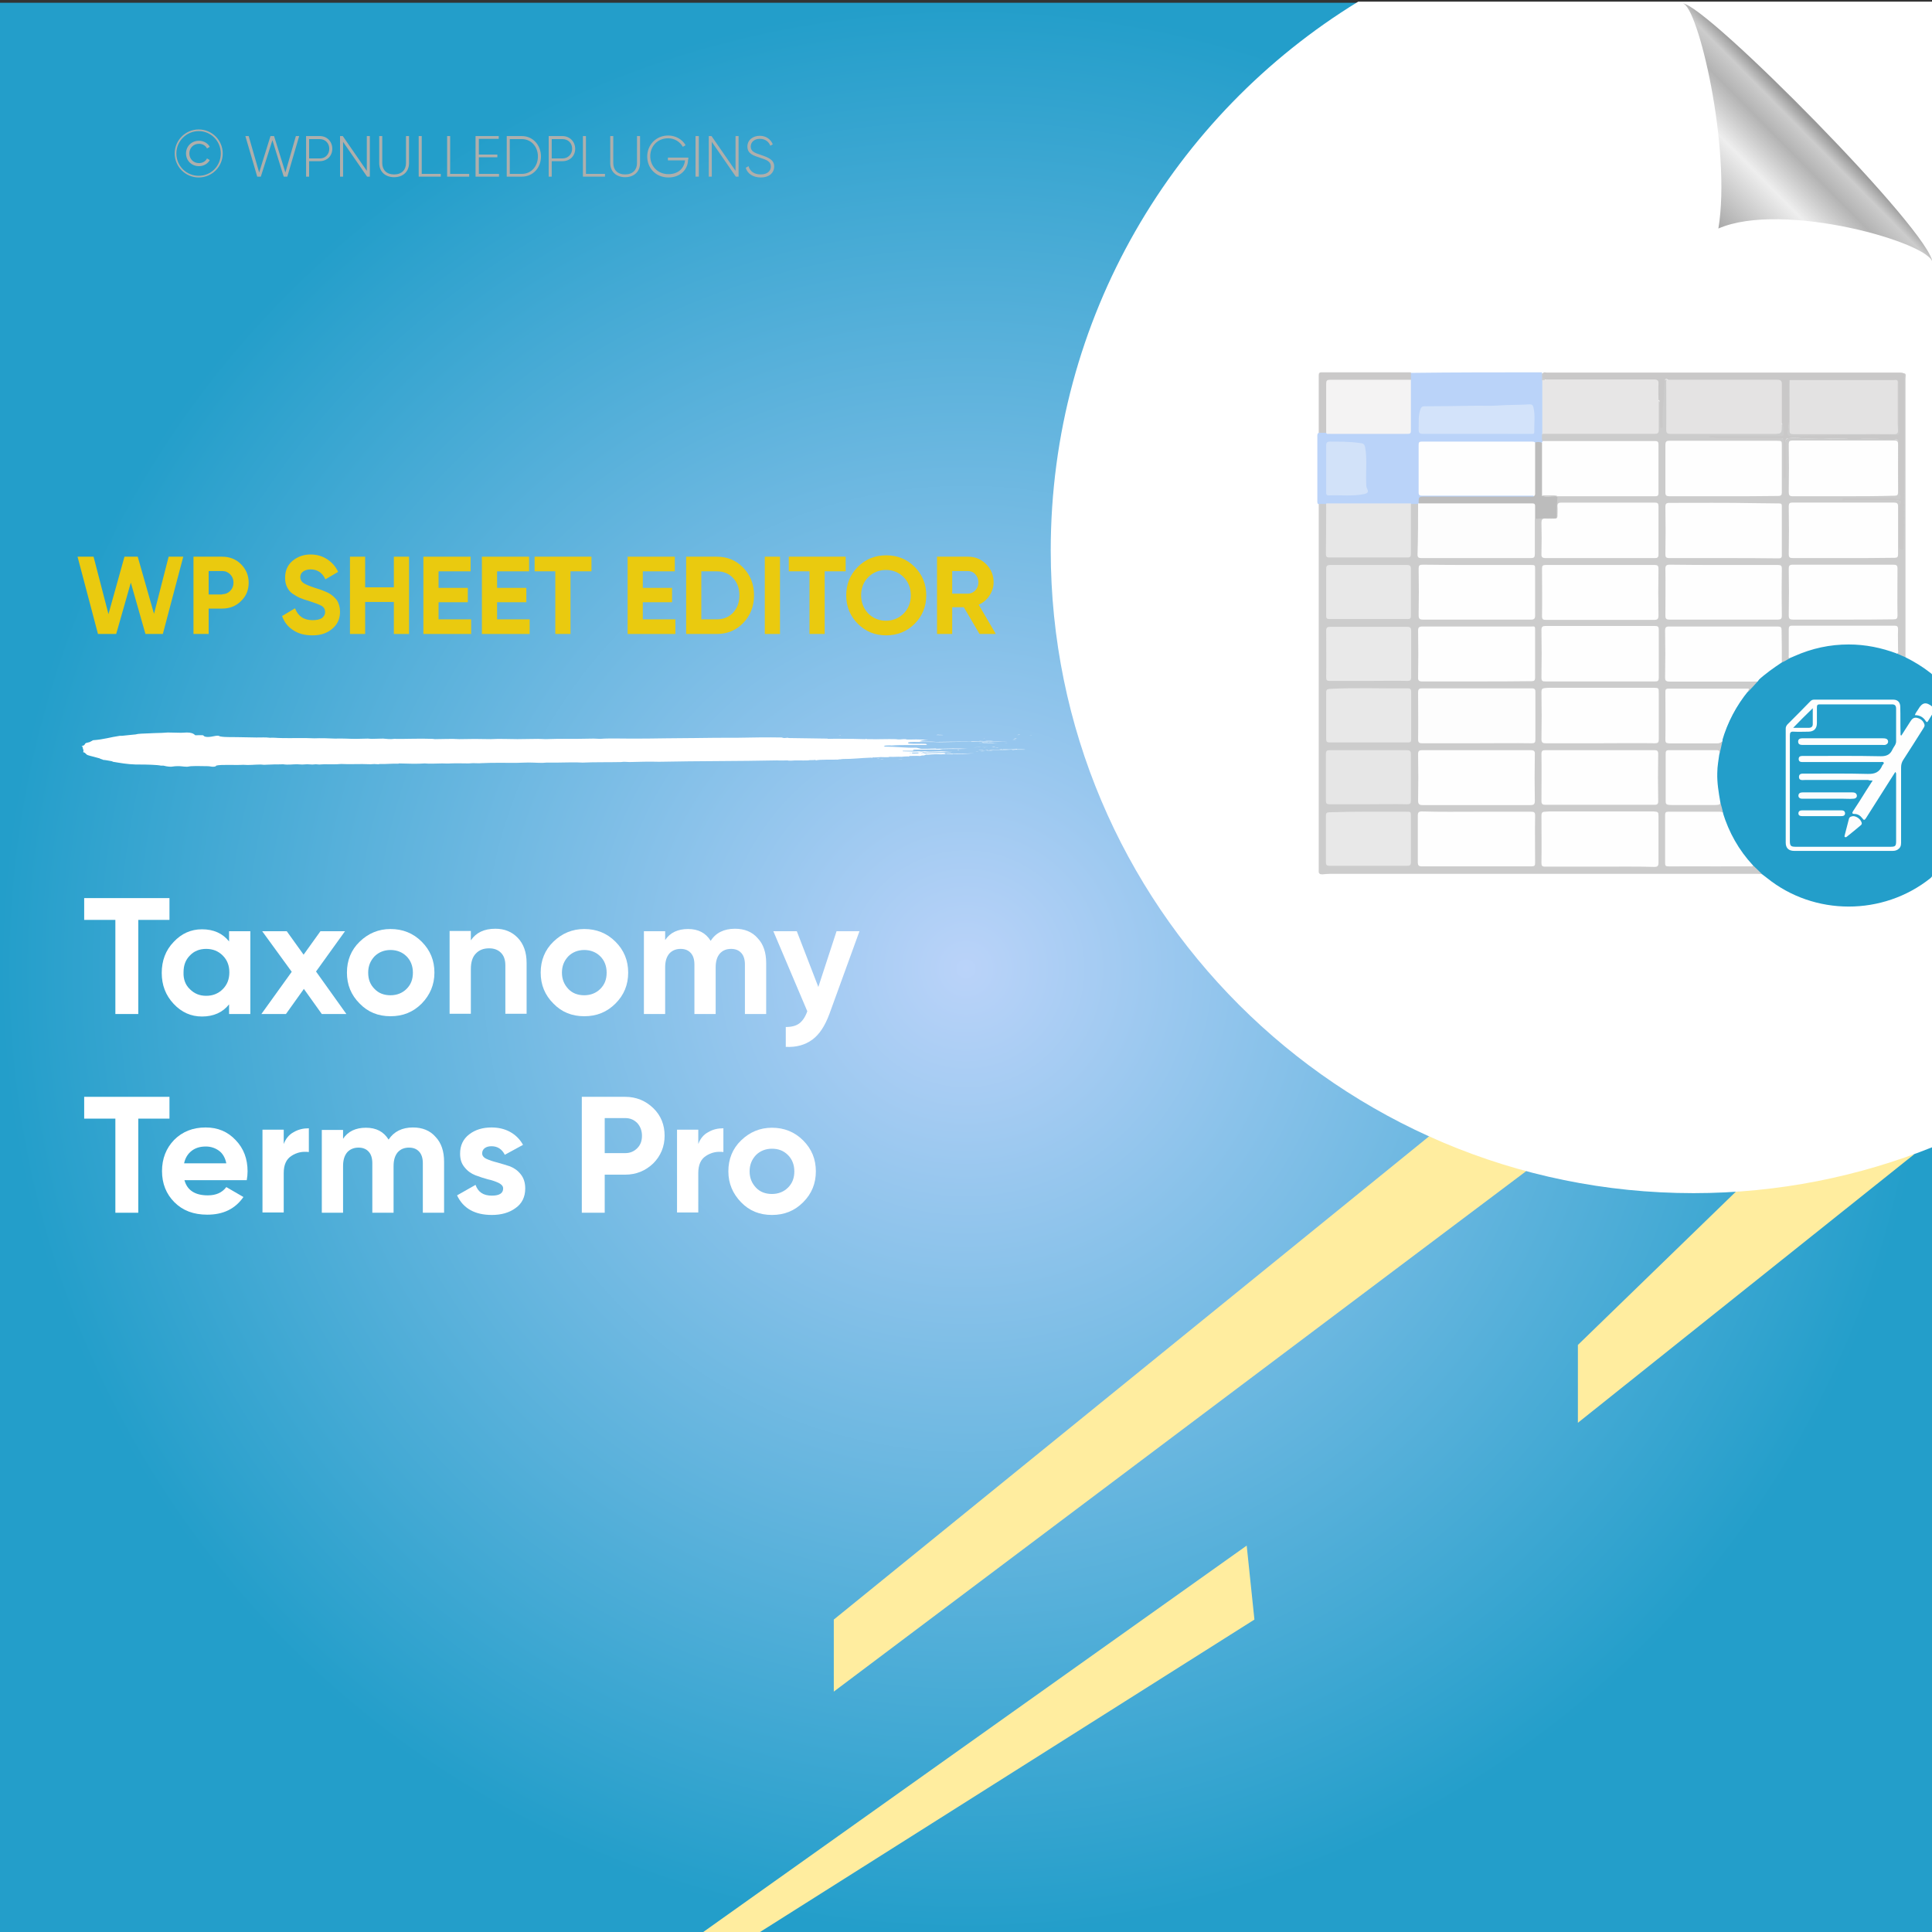<?xml version="1.0" encoding="UTF-8"?>
<!-- Generator: Adobe Illustrator 26.0.1, SVG Export Plug-In . SVG Version: 6.00 Build 0)  -->
<svg xmlns="http://www.w3.org/2000/svg" xmlns:xlink="http://www.w3.org/1999/xlink" version="1.1" id="Layer_1" x="0px" y="0px" viewBox="0 0 700 700" style="enable-background:new 0 0 700 700;" xml:space="preserve">
<rect x="0" y="0" width="700" height="700" fill="#333333" stroke="none"/>
<style type="text/css">
	.st0{fill:url(#SVGID_1_);}
	.st1{fill:#FFED9F;}
	.st2{fill:#FFFFFF;}
	.st3{fill:none;}
	.st4{fill:#EACA0F;}
	.st5{fill:#AEAFAC;}
	.st6{fill-rule:evenodd;clip-rule:evenodd;fill:#FFFFFF;}
	.st7{fill:url(#path4572_00000175300715510547546640000005348520224083575424_);}
	.st8{fill:#CCCCCC;}
	.st9{fill:#239ECA;}
	.st10{fill:#BAD3F9;}
	.st11{fill:#CAC9C9;}
	.st12{fill:#FEFEFE;}
	.st13{fill:#FDFDFD;}
	.st14{fill:#E7E6E6;}
	.st15{fill:#E4E3E3;}
	.st16{fill:#C9C8C8;}
	.st17{fill:#E7E7E7;}
	.st18{fill:#E9E9E9;}
	.st19{fill:#E8E8E8;}
	.st20{fill:#E6E6E6;}
	.st21{fill:#BCBCBC;}
	.st22{fill:#F4F3F3;}
	.st23{fill:#D3E3FA;}
	.st24{fill:#D2E2F9;}
	.st25{fill:#E3E2E2;}
	.st26{fill:#269FCA;}
	.st27{fill:#FCFDFD;}
	.st28{fill:#FAFCFC;}
</style>
<radialGradient id="SVGID_1_" cx="350" cy="349" r="350" gradientTransform="matrix(1 0 0 -1 0 700)" gradientUnits="userSpaceOnUse">
	<stop offset="0" style="stop-color:#BAD3F9"></stop>
	<stop offset="1" style="stop-color:#239ECA"></stop>
</radialGradient>
<rect y="1" class="st0" width="700" height="700"></rect>
<g>
	<polygon class="st1" points="628.9,431.8 571.7,487.3 571.7,515.5 693.7,418.1  "></polygon>
	<polygon class="st1" points="517.8,411.7 302.1,586.8 302.1,612.9 553,424.3  "></polygon>
	<polygon class="st1" points="451.7,560 253.4,701 273.8,701 454.5,586.8  "></polygon>
</g>
<path class="st2" d="M700.5,0.6H492.1c-66.8,40.9-111.4,114.6-111.4,198.8c0,128.6,104.3,232.9,232.9,232.9c30.7,0,60-6,86.9-16.8  V0.6z"></path>
<g>
	<rect x="27.5" y="201.7" class="st3" width="334.6" height="69.9"></rect>
	<path class="st4" d="M35.5,229.7l-7.4-28h5.8l5.4,20.8l5.8-20.8h4.8l5.9,20.7l5.3-20.7h5.3l-7.4,28h-6.3l-5.3-18.6l-5.3,18.6H35.5z   "></path>
	<path class="st4" d="M80.5,201.7c2.7,0,5,0.9,6.8,2.7c1.8,1.8,2.8,4,2.8,6.7s-0.9,4.9-2.8,6.7c-1.8,1.8-4.1,2.7-6.8,2.7h-4.9v9.2   h-5.5v-28H80.5z M80.5,215.3c1.2,0,2.1-0.4,2.9-1.2c0.8-0.8,1.2-1.8,1.2-3c0-1.2-0.4-2.2-1.2-3c-0.8-0.8-1.7-1.2-2.9-1.2h-4.9v8.5   H80.5z"></path>
	<path class="st4" d="M113.2,230.2c-2.8,0-5.1-0.6-7-1.9c-1.9-1.2-3.2-2.9-4-5.1l4.7-2.8c1.1,2.9,3.2,4.3,6.4,4.3   c1.5,0,2.7-0.3,3.4-0.8c0.7-0.6,1.1-1.3,1.1-2.1c0-1-0.4-1.8-1.3-2.3c-0.9-0.5-2.5-1.1-4.7-1.8c-1.3-0.4-2.3-0.7-3.2-1.1   c-0.9-0.4-1.7-0.9-2.6-1.5c-0.9-0.6-1.5-1.4-2-2.4c-0.5-1-0.7-2.1-0.7-3.4c0-2.5,0.9-4.6,2.7-6.1c1.8-1.5,4-2.3,6.5-2.3   c2.3,0,4.3,0.6,6,1.7c1.7,1.1,3.1,2.6,4,4.6l-4.6,2.7c-1.1-2.4-2.9-3.6-5.4-3.6c-1.1,0-2,0.3-2.7,0.8c-0.7,0.5-1,1.2-1,2   c0,0.9,0.4,1.6,1.1,2.1c0.7,0.5,2.1,1.1,4.2,1.8c0.9,0.3,1.5,0.5,1.9,0.6c0.4,0.1,1,0.4,1.8,0.7c0.8,0.3,1.3,0.6,1.8,0.9   c0.4,0.3,0.9,0.6,1.4,1.1c0.5,0.5,0.9,0.9,1.2,1.4c0.3,0.5,0.5,1.1,0.7,1.7c0.2,0.7,0.3,1.4,0.3,2.2c0,2.6-0.9,4.6-2.8,6.2   S116.3,230.2,113.2,230.2z"></path>
	<path class="st4" d="M142.7,201.7h5.5v28h-5.5v-11.6h-10.4v11.6h-5.5v-28h5.5v11.1h10.4V201.7z"></path>
	<path class="st4" d="M158.9,224.4h11.8v5.3h-17.3v-28h17.1v5.3h-11.6v6h10.6v5.2h-10.6V224.4z"></path>
	<path class="st4" d="M180.1,224.4h11.8v5.3h-17.3v-28h17.1v5.3h-11.6v6h10.6v5.2h-10.6V224.4z"></path>
	<path class="st4" d="M214.3,201.7v5.3h-7.6v22.7h-5.5V207h-7.5v-5.3H214.3z"></path>
	<path class="st4" d="M232.9,224.4h11.8v5.3h-17.3v-28h17.1v5.3h-11.6v6h10.6v5.2h-10.6V224.4z"></path>
	<path class="st4" d="M259.7,201.7c3.8,0,7,1.3,9.6,4c2.6,2.7,3.9,6,3.9,10c0,3.9-1.3,7.3-3.9,10c-2.6,2.7-5.8,4-9.6,4h-11.1v-28   H259.7z M259.7,224.4c2.4,0,4.4-0.8,5.9-2.4c1.5-1.6,2.3-3.7,2.3-6.3c0-2.6-0.8-4.7-2.3-6.3c-1.5-1.6-3.5-2.4-5.9-2.4h-5.6v17.4   H259.7z"></path>
	<path class="st4" d="M277.1,201.7h5.5v28h-5.5V201.7z"></path>
	<path class="st4" d="M306.4,201.7v5.3h-7.6v22.7h-5.5V207h-7.5v-5.3H306.4z"></path>
	<path class="st4" d="M331.4,226c-2.8,2.8-6.3,4.2-10.3,4.2c-4.1,0-7.5-1.4-10.3-4.2c-2.8-2.8-4.2-6.3-4.2-10.3s1.4-7.5,4.2-10.3   c2.8-2.8,6.2-4.2,10.3-4.2c4.1,0,7.5,1.4,10.3,4.2c2.8,2.8,4.2,6.3,4.2,10.3S334.2,223.2,331.4,226z M314.6,222.3   c1.7,1.7,3.9,2.6,6.4,2.6s4.7-0.9,6.4-2.6c1.7-1.7,2.6-3.9,2.6-6.6c0-2.7-0.9-4.9-2.6-6.6c-1.7-1.7-3.9-2.6-6.4-2.6   s-4.7,0.9-6.4,2.6c-1.7,1.7-2.6,3.9-2.6,6.6C312,218.3,312.9,220.5,314.6,222.3z"></path>
	<path class="st4" d="M354.9,229.7l-5.7-9.7H345v9.7h-5.5v-28h11.2c2.6,0,4.8,0.9,6.6,2.7c1.8,1.8,2.7,4,2.7,6.6   c0,1.7-0.5,3.3-1.5,4.8s-2.3,2.6-3.9,3.3l6.2,10.6H354.9z M345,206.8v8.3h5.7c1,0,1.9-0.4,2.7-1.2c0.7-0.8,1.1-1.8,1.1-2.9   c0-1.1-0.4-2.1-1.1-2.9c-0.7-0.8-1.6-1.2-2.7-1.2H345z"></path>
</g>
<g>
	<rect x="29.8" y="325.4" class="st3" width="409.8" height="247.8"></rect>
	<path class="st2" d="M61.4,325.4v7.9H50.1v34.1h-8.3v-34.1H30.5v-7.9H61.4z"></path>
	<path class="st2" d="M83,337.4h7.7v30H83v-3.5c-2.3,2.9-5.6,4.4-9.8,4.4c-4,0-7.4-1.5-10.3-4.6c-2.9-3.1-4.3-6.8-4.3-11.2   c0-4.4,1.4-8.2,4.3-11.2c2.9-3.1,6.3-4.6,10.3-4.6c4.2,0,7.5,1.5,9.8,4.4V337.4z M68.8,358.4c1.6,1.6,3.5,2.4,5.9,2.4   s4.4-0.8,6-2.4c1.6-1.6,2.4-3.6,2.4-6.1c0-2.5-0.8-4.5-2.4-6.1c-1.6-1.6-3.6-2.4-6-2.4s-4.4,0.8-5.9,2.4c-1.6,1.6-2.3,3.6-2.3,6.1   C66.4,354.8,67.2,356.9,68.8,358.4z"></path>
	<path class="st2" d="M125.5,367.4h-8.9l-6.5-9.1l-6.5,9.1h-8.9l11-15.3L95,337.4h8.9l6.1,8.5l6.1-8.5h8.9L114.5,352L125.5,367.4z"></path>
	<path class="st2" d="M152.8,363.6c-3.1,3.1-6.8,4.6-11.3,4.6s-8.2-1.5-11.2-4.6c-3.1-3.1-4.6-6.8-4.6-11.2c0-4.4,1.5-8.2,4.6-11.2   s6.8-4.6,11.2-4.6s8.2,1.5,11.3,4.6c3.1,3.1,4.6,6.8,4.6,11.2C157.4,356.8,155.8,360.5,152.8,363.6z M135.7,358.3   c1.5,1.6,3.5,2.3,5.8,2.3c2.3,0,4.3-0.8,5.8-2.3c1.6-1.6,2.3-3.5,2.3-5.9c0-2.4-0.8-4.4-2.3-5.9s-3.5-2.3-5.8-2.3   c-2.3,0-4.3,0.8-5.8,2.3c-1.5,1.6-2.3,3.5-2.3,5.9C133.4,354.8,134.1,356.7,135.7,358.3z"></path>
	<path class="st2" d="M179.5,336.5c3.3,0,6,1.1,8.1,3.3c2.1,2.2,3.2,5.2,3.2,9.1v18.4h-7.7v-17.5c0-2-0.5-3.5-1.6-4.6   c-1.1-1.1-2.5-1.6-4.3-1.6c-2,0-3.6,0.6-4.8,1.9c-1.2,1.2-1.8,3.1-1.8,5.6v16.2h-7.7v-30h7.7v3.4   C172.5,337.9,175.4,336.5,179.5,336.5z"></path>
	<path class="st2" d="M223,363.6c-3.1,3.1-6.8,4.6-11.3,4.6s-8.2-1.5-11.2-4.6c-3.1-3.1-4.6-6.8-4.6-11.2c0-4.4,1.5-8.2,4.6-11.2   s6.8-4.6,11.2-4.6s8.2,1.5,11.3,4.6c3.1,3.1,4.6,6.8,4.6,11.2C227.6,356.8,226.1,360.5,223,363.6z M205.9,358.3   c1.5,1.6,3.5,2.3,5.8,2.3c2.3,0,4.3-0.8,5.8-2.3c1.6-1.6,2.3-3.5,2.3-5.9c0-2.4-0.8-4.4-2.3-5.9s-3.5-2.3-5.8-2.3   c-2.3,0-4.3,0.8-5.8,2.3c-1.5,1.6-2.3,3.5-2.3,5.9C203.6,354.8,204.4,356.7,205.9,358.3z"></path>
	<path class="st2" d="M266.3,336.5c3.4,0,6.2,1.1,8.2,3.4c2.1,2.2,3.1,5.2,3.1,9v18.5h-7.7v-17.9c0-1.8-0.4-3.2-1.3-4.2   c-0.9-1-2.1-1.5-3.7-1.5c-1.8,0-3.1,0.6-4.1,1.7c-1,1.2-1.5,2.8-1.5,5v16.9h-7.7v-17.9c0-1.8-0.4-3.2-1.3-4.2   c-0.9-1-2.1-1.5-3.7-1.5c-1.7,0-3.1,0.6-4.1,1.7c-1,1.2-1.5,2.8-1.5,5v16.9h-7.7v-30h7.7v3.2c1.8-2.7,4.6-4,8.3-4   c3.7,0,6.4,1.4,8.2,4.3C259.3,338,262.3,336.5,266.3,336.5z"></path>
	<path class="st2" d="M303.1,337.4h8.3l-10.9,30c-1.6,4.3-3.6,7.4-6.2,9.3c-2.6,1.9-5.8,2.8-9.6,2.6v-7.2c2.1,0,3.7-0.4,4.9-1.3   c1.2-0.9,2.2-2.4,2.9-4.4l-12.3-29h8.5l7.8,20.2L303.1,337.4z"></path>
	<path class="st2" d="M61.4,397.4v7.9H50.1v34.1h-8.3v-34.1H30.5v-7.9H61.4z"></path>
	<path class="st2" d="M66.8,427.5c1,3.8,3.9,5.6,8.5,5.6c3,0,5.2-1,6.7-3l6.2,3.6c-3,4.3-7.3,6.4-13.1,6.4c-5,0-8.9-1.5-11.9-4.5   s-4.5-6.8-4.5-11.3c0-4.5,1.5-8.3,4.4-11.3c3-3,6.8-4.5,11.4-4.5c4.4,0,8,1.5,10.9,4.6c2.9,3,4.3,6.8,4.3,11.3c0,1-0.1,2.1-0.3,3.2   H66.8z M66.7,421.5H82c-0.4-2-1.3-3.6-2.7-4.6c-1.4-1-3-1.5-4.7-1.5c-2.1,0-3.8,0.5-5.2,1.6C68,418.1,67.1,419.6,66.7,421.5z"></path>
	<path class="st2" d="M102.8,414.5c0.7-1.9,1.9-3.4,3.6-4.3c1.7-1,3.5-1.4,5.5-1.4v8.6c-2.4-0.3-4.5,0.2-6.3,1.4   c-1.9,1.2-2.8,3.3-2.8,6.2v14.3h-7.7v-30h7.7V414.5z"></path>
	<path class="st2" d="M149.6,408.5c3.4,0,6.2,1.1,8.2,3.4c2.1,2.2,3.1,5.2,3.1,9v18.5h-7.7v-17.9c0-1.8-0.4-3.2-1.3-4.2   c-0.9-1-2.1-1.5-3.7-1.5c-1.8,0-3.1,0.6-4.1,1.7c-1,1.2-1.5,2.8-1.5,5v16.9h-7.7v-17.9c0-1.8-0.4-3.2-1.3-4.2   c-0.9-1-2.1-1.5-3.7-1.5c-1.7,0-3.1,0.6-4.1,1.7c-1,1.2-1.5,2.8-1.5,5v16.9h-7.7v-30h7.7v3.2c1.8-2.7,4.6-4,8.3-4   c3.7,0,6.4,1.4,8.2,4.3C142.7,410,145.7,408.5,149.6,408.5z"></path>
	<path class="st2" d="M174.7,417.9c0,0.8,0.5,1.5,1.6,2c1.1,0.5,2.3,0.9,3.9,1.3c1.5,0.4,3,0.9,4.6,1.4c1.5,0.6,2.8,1.5,3.9,2.9   c1.1,1.4,1.6,3.1,1.6,5.1c0,3.1-1.2,5.5-3.5,7.1c-2.3,1.7-5.2,2.5-8.6,2.5c-6.2,0-10.4-2.4-12.6-7.1l6.7-3.8   c0.9,2.6,2.8,3.9,5.9,3.9c2.8,0,4.1-0.9,4.1-2.6c0-0.8-0.5-1.4-1.6-2c-1.1-0.5-2.4-1-3.9-1.3c-1.5-0.4-3-0.9-4.6-1.5   c-1.5-0.6-2.8-1.5-3.9-2.9c-1.1-1.3-1.6-2.9-1.6-4.9c0-3,1.1-5.3,3.3-7c2.2-1.7,4.9-2.5,8.1-2.5c2.4,0,4.7,0.5,6.7,1.6   c2,1.1,3.6,2.7,4.7,4.7l-6.6,3.6c-1-2-2.6-3.1-4.8-3.1c-1,0-1.8,0.2-2.5,0.7C175,416.5,174.7,417.1,174.7,417.9z"></path>
	<path class="st2" d="M226.5,397.4c4,0,7.4,1.4,10.2,4.1c2.8,2.7,4.1,6.1,4.1,10s-1.4,7.3-4.1,10c-2.8,2.7-6.2,4.1-10.2,4.1h-7.4   v13.8h-8.3v-42H226.5z M226.5,417.8c1.8,0,3.2-0.6,4.4-1.8c1.2-1.2,1.7-2.7,1.7-4.5c0-1.8-0.6-3.4-1.7-4.6   c-1.2-1.2-2.6-1.8-4.4-1.8h-7.4v12.7H226.5z"></path>
	<path class="st2" d="M253,414.5c0.7-1.9,1.9-3.4,3.6-4.3c1.7-1,3.5-1.4,5.5-1.4v8.6c-2.4-0.3-4.5,0.2-6.3,1.4   c-1.9,1.2-2.8,3.3-2.8,6.2v14.3h-7.7v-30h7.7V414.5z"></path>
	<path class="st2" d="M291,435.6c-3.1,3.1-6.8,4.6-11.3,4.6s-8.2-1.5-11.2-4.6s-4.6-6.8-4.6-11.2s1.5-8.2,4.6-11.2s6.8-4.6,11.2-4.6   s8.2,1.5,11.3,4.6c3.1,3.1,4.6,6.8,4.6,11.2S294.1,432.5,291,435.6z M273.9,430.3c1.5,1.6,3.5,2.3,5.8,2.3c2.3,0,4.3-0.8,5.8-2.3   c1.6-1.6,2.3-3.5,2.3-5.9s-0.8-4.4-2.3-5.9c-1.6-1.6-3.5-2.3-5.8-2.3c-2.3,0-4.3,0.8-5.8,2.3c-1.5,1.6-2.3,3.5-2.3,5.9   S272.4,428.7,273.9,430.3z"></path>
</g>
<g>
	<rect x="55.8" y="47.2" class="st3" width="304.9" height="46.6"></rect>
	<path class="st5" d="M63.3,55.6c0-4.8,3.9-8.7,8.7-8.7s8.7,3.9,8.7,8.7c0,4.8-3.9,8.7-8.7,8.7S63.3,60.4,63.3,55.6z M80,55.6   c0-4.5-3.6-8.1-8-8.1s-8.1,3.6-8.1,8.1c0,4.5,3.6,8.1,8.1,8.1S80,60.1,80,55.6z M67.4,55.6c0-2.6,2-4.6,4.7-4.6   c1.7,0,3.2,0.9,3.9,2.2l-1,0.6c-0.5-1.1-1.7-1.7-2.9-1.7c-2.1,0-3.5,1.6-3.5,3.5s1.4,3.5,3.5,3.5c1.2,0,2.4-0.6,2.9-1.7l1,0.6   c-0.7,1.3-2.2,2.2-3.9,2.2C69.4,60.2,67.4,58.2,67.4,55.6z"></path>
	<path class="st5" d="M88.9,49.3h1.2l3.8,13.2L98,49.3h1.3l4.1,13.2l3.8-13.2h1.2L104.1,64h-1.3l-4.1-13.2L94.5,64h-1.3L88.9,49.3z"></path>
	<path class="st5" d="M120.4,53.9c0,2.6-1.9,4.5-4.6,4.5H112V64h-1.1V49.3h5C118.5,49.3,120.4,51.3,120.4,53.9z M119.3,53.9   c0-2-1.4-3.5-3.5-3.5H112v7h3.9C117.9,57.4,119.3,55.9,119.3,53.9z"></path>
	<path class="st5" d="M134,49.3V64h-1l-8.7-12.6V64h-1.1V49.3h1l8.7,12.6V49.3H134z"></path>
	<path class="st5" d="M137.4,59.1v-9.8h1.1v9.8c0,2.4,1.5,4.1,4.3,4.1c2.8,0,4.3-1.7,4.3-4.1v-9.8h1.1v9.8c0,3.1-2.2,5.1-5.4,5.1   S137.4,62.2,137.4,59.1z"></path>
	<path class="st5" d="M159.7,63v1h-8V49.3h1.1V63H159.7z"></path>
	<path class="st5" d="M170,63v1h-8V49.3h1.1V63H170z"></path>
	<path class="st5" d="M180.8,63v1h-8.5V49.3h8.4v1h-7.2v5.7h6.7v1h-6.7V63H180.8z"></path>
	<path class="st5" d="M196,56.7c0,4.1-2.9,7.3-6.9,7.3h-5.5V49.3h5.5C193.1,49.3,196,52.6,196,56.7z M194.9,56.7   c0-3.5-2.4-6.3-5.8-6.3h-4.4V63h4.4C192.5,63,194.9,60.2,194.9,56.7z"></path>
	<path class="st5" d="M208.4,53.9c0,2.6-1.9,4.5-4.6,4.5h-3.9V64h-1.1V49.3h5C206.4,49.3,208.4,51.3,208.4,53.9z M207.3,53.9   c0-2-1.4-3.5-3.5-3.5h-3.9v7h3.9C205.8,57.4,207.3,55.9,207.3,53.9z"></path>
	<path class="st5" d="M219.2,63v1h-8V49.3h1.1V63H219.2z"></path>
	<path class="st5" d="M221.1,59.1v-9.8h1.1v9.8c0,2.4,1.5,4.1,4.3,4.1c2.8,0,4.3-1.7,4.3-4.1v-9.8h1.1v9.8c0,3.1-2.2,5.1-5.4,5.1   S221.1,62.2,221.1,59.1z"></path>
	<path class="st5" d="M249.3,57.8c0,3.5-2.7,6.5-7.1,6.5c-4.6,0-7.7-3.4-7.7-7.6s3.2-7.6,7.6-7.6c2.7,0,5.1,1.4,6.3,3.5l-1,0.6   c-1-1.8-3-3.1-5.3-3.1c-3.9,0-6.5,2.9-6.5,6.5s2.7,6.5,6.6,6.5c3.6,0,5.7-2.2,6-5h-6.2v-1h7.4V57.8z"></path>
	<path class="st5" d="M253.2,49.3V64H252V49.3H253.2z"></path>
	<path class="st5" d="M267.6,49.3V64h-1l-8.7-12.6V64h-1.1V49.3h1l8.7,12.6V49.3H267.6z"></path>
	<path class="st5" d="M270.2,60.8l1-0.6c0.5,1.8,2,3,4.4,3c2.5,0,3.7-1.3,3.7-2.9c0-1.8-1.6-2.4-3.8-3.1c-2.5-0.8-4.7-1.5-4.7-4.1   c0-2.4,2-3.9,4.5-3.9c2.4,0,4,1.4,4.7,3.1l-0.9,0.5c-0.5-1.3-1.7-2.5-3.8-2.5c-2,0-3.3,1.2-3.3,2.8c0,1.8,1.5,2.3,3.6,3   c2.6,0.9,4.9,1.7,4.9,4.2c0,2.4-1.9,4-4.8,4C272.8,64.3,270.8,62.9,270.2,60.8z"></path>
</g>
<g>
	<g>
		<g>
			<rect x="29.8" y="265.4" class="st3" width="344.1" height="12.3"></rect>
			<path class="st6" d="M303.8,266.5c0.2,0,0.5-0.1,0.9-0.1C304.7,266.5,304.2,266.5,303.8,266.5z"></path>
			<path class="st6" d="M317.6,274.8c0.3,0,1.1-0.1,1,0C318.1,274.9,317.9,274.8,317.6,274.8z"></path>
			<path class="st6" d="M319,275c0.1-0.1,0.7,0,1.1,0C320.1,275.1,319.2,275,319,275z"></path>
			<path class="st6" d="M323.2,273.7c0.2,0,0.8-0.1,1.1,0C324.2,273.8,323.6,273.7,323.2,273.7z"></path>
			<path class="st6" d="M325.2,275.1c0.4-0.1,1-0.1,1.8-0.1C326.7,275.1,325.8,275,325.2,275.1z"></path>
			<path class="st6" d="M330.4,268.5c0.9,0,2.8-0.1,3.4,0C332.7,268.4,331.4,268.6,330.4,268.5z"></path>
			<path class="st6" d="M332.8,271.4c1.1-0.2,3.2,0,4.7-0.1c0.2,0.1-2.1,0-2.6,0.1c-0.3,0-0.6,0-0.9-0.1     C333.6,271.4,333.3,271.5,332.8,271.4z"></path>
			<path class="st6" d="M346.9,271.8c0-0.1,0.1-0.1,0.5-0.1c0.1,0,0.2,0.1,0.1,0.1C347.3,271.8,347.1,271.8,346.9,271.8z"></path>
			<path class="st6" d="M352.7,270.8c0.9-0.1,3-0.1,4.2,0c0.2,0,0.2-0.1,0.5-0.1c0.7,0,2.3,0,0.7,0     C356.2,270.8,354.8,270.7,352.7,270.8z"></path>
			<path class="st6" d="M353.4,272.3c0.2,0,0.6-0.1,1.1-0.1C354.3,272.3,353.6,272.3,353.4,272.3z"></path>
			<path class="st6" d="M354.8,268.4c0.2-0.1,0.9,0,1.4,0C355.9,268.4,355.2,268.4,354.8,268.4z"></path>
			<path class="st6" d="M354.5,271.8c0.4-0.1,1.2-0.1,1.7-0.1C356.6,271.8,355.1,271.8,354.5,271.8z"></path>
			<path class="st6" d="M355.2,272.2c0.3-0.1,1.2-0.1,1.8-0.1C356.6,272.2,355.8,272.2,355.2,272.2z"></path>
			<path class="st6" d="M356.3,267.7c0.1-0.1,0.6-0.1,1.1-0.1C357.2,267.6,356.6,267.6,356.3,267.7z"></path>
			<path class="st6" d="M356.9,268.4c0.5-0.1,2.2-0.1,3,0C358.9,268.4,358.1,268.4,356.9,268.4z"></path>
			<path class="st6" d="M357.3,272.1c0.8-0.1,1.9,0,2.5,0C359.2,272.2,358.1,272.1,357.3,272.1z"></path>
			<path class="st6" d="M359.3,270.7c0.3-0.1,0.8-0.1,1.2-0.1C360.6,270.8,359.8,270.7,359.3,270.7z"></path>
			<path class="st6" d="M360.6,271c0.4-0.1,0.7,0,1.2,0C361.7,271.1,361,271,360.6,271z"></path>
			<path class="st6" d="M361.9,271.4c0.2-0.1,1.3-0.1,1,0.1c-0.3,0-0.3,0-0.3-0.1C362.3,271.4,362.3,271.4,361.9,271.4z"></path>
			<path class="st6" d="M365.1,269.1C364.3,269.2,363.1,269.1,365.1,269.1L365.1,269.1z"></path>
			<path class="st6" d="M366.7,268c0.6-0.1,1.2,0,1.9,0C368.2,268,367,268,366.7,268z"></path>
			<path class="st6" d="M367.2,267.8c-0.2-0.1,1-0.1,0.7,0C367.7,267.8,367.4,267.8,367.2,267.8z"></path>
			<path class="st6" d="M368.6,266.3c0.2-0.1,0.7-0.1,1.1-0.1C369.5,266.3,368.8,266.3,368.6,266.3z"></path>
			<path class="st6" d="M372.8,266.4C374,266.3,374.5,266.4,372.8,266.4L372.8,266.4z"></path>
			<path class="st6" d="M339.1,266.3c0.2,0,0.6-0.1,0.8-0.1c0.5,0.1,1.3,0,1.9,0.1C341,266.4,340.2,266.3,339.1,266.3z"></path>
			<path class="st6" d="M355.8,268.9c0.4,0,0.3,0.1,0.7,0c0,0-0.1,0.1-0.2,0.1c0.7,0,1.2,0,1.8,0c-0.1,0-0.2,0-0.2,0.1     c0.8-0.2,1.8,0.1,3.6,0c-1.7,0.2-5.4,0-6.9,0.1c0.2-0.1,1.5,0,1.7-0.1C356.4,269,355.5,269.1,355.8,268.9z"></path>
			<path class="st6" d="M357.4,271.7C357.5,271.7,357.5,271.7,357.4,271.7c0.1-0.1,0.7,0,0.8,0C357.9,271.8,356,271.8,357.4,271.7z"></path>
			<path class="st6" d="M368.5,271.4c0,0,0,0.1,0,0.1c1,0,2.5,0,3.1,0.1c-1.1,0.1-3.5-0.1-4.4,0.1c-0.2,0-0.5,0-0.7-0.1     c-2.6,0.2-5.5,0-8.3,0.1c1.2-0.3,4,0.1,5.4-0.2c0.2,0,0,0-0.2,0C364.8,271.5,366.9,271.6,368.5,271.4z"></path>
			<path class="st6" d="M367.5,267.6c0.2-0.1,0.7-0.1,0.9-0.1C368.6,267.5,367.8,267.7,367.5,267.6z"></path>
			<path class="st6" d="M67.7,265.4c-0.7,0-1.4,0.1-2.1,0.1c-1.6,0-3.1-0.1-4.8-0.1c-1.5,0.1-2.8,0.2-4.4,0.2     c-1.1,0-1.5,0.1-2.3,0.1c-2.2,0.1-4,0.1-5,0.4c-1.6,0.2-3.5,0.3-4.9,0.5c-0.2,0-0.7,0-0.8,0c-3.5,0.5-5.6,1.3-9.7,1.6     c-0.4,0.2-0.6,0.4-1.3,0.7c-0.3,0.1-1,0.2-1.2,0.3c-0.8,0.4-0.1,0.8-1.6,1.1c-0.1,0.1,0.2,0.1,0.3,0.2c0,0.7,0.6,1.4,0.2,2     c1.1,0.3,0.8,0.7,1.7,1.1c0.5,0.2,1.5,0.4,2.2,0.6c0.7,0.2,1.5,0.4,2.2,0.6c0,0.2,1,0.3,1.1,0.5c1.2,0.1,2,0.3,3.2,0.5     c0.1,0.1,0.4,0.1,0.4,0.2c2.5,0.4,5,0.9,8.4,1c0.3,0,1,0,1.3,0c2.5,0,6.4,0.1,7.7,0.4c0.5,0,0.4,0,0.9,0c0.3,0.1,1.6,0.4,2.8,0.4     c0.4,0,1.1-0.2,2-0.2c1.3-0.1,2.5,0.2,3.7,0.2c0.5,0,1.1-0.2,1.7-0.2c1.5-0.1,4.5,0,5.7,0c1,0,1.3,0.2,2.1,0.2     c0.7,0,1.2-0.2,1.1-0.4c1.9-0.5,6.8-0.1,9.8-0.3c2.2,0.2,4.2-0.1,6.3-0.1c0.4,0,0.9,0.1,1.3,0.1c0.7,0,1.7-0.1,2.6-0.1     c1.6-0.1,2.9,0,4.2-0.1c2,0.3,3.4,0,5.1,0c0.6,0,1.2,0.1,1.9,0.1c0.6,0,1.2-0.1,1.8-0.1c0.6,0,1.3,0.1,1.9,0.1     c0.5,0,0.8-0.1,1.2-0.1c0.5,0,0.8,0.1,1.3,0.1c0.6,0,1.1-0.1,1.7-0.1c2,0,4.2,0.1,6.2-0.1c3.5,0.2,6.5-0.1,10.6,0.1     c1-0.1,1.8-0.1,2.9,0c0.2,0,0.2-0.1,0.6-0.1c2.1,0.1,4.4-0.2,6.6-0.1c0.1,0,0.2-0.1,0.3-0.1c3,0.1,6.9,0.2,9.3,0     c1.9,0.2,4,0,6.3,0c1.1,0,2.1,0.1,3.1,0c2-0.1,4.6,0,6.4,0c0.6,0,1.1-0.1,1.7-0.1c1,0,2.1,0.1,3.1,0c4.1-0.2,8.8-0.1,12.4-0.1     c1.1,0,2.1-0.1,3.3-0.1c2.1-0.1,4.2,0.1,6.3,0.1c0.5,0,1-0.1,1.5-0.1c1.2,0,2.4,0,3.7,0c3.2,0,6.4-0.2,9.4,0     c3.9-0.2,9.5-0.1,14-0.2c1-0.2,2,0,3,0c3.2-0.1,7.3-0.2,10.7-0.1c14.1-0.3,28.8-0.2,42.8-0.5c1.1,0.1,2.8,0,3.7,0     c0.2,0.1,0.8,0.1,1.3,0.1c1.7-0.2,3.9,0,6.2-0.1c0.6-0.2,1.9,0,2.7-0.2c0.4,0.1-0.5,0.1,0.1,0.2c1.4-0.4,6.3-0.2,8.4-0.3     c-0.2,0-0.2-0.1,0-0.1c0.5,0.1,0.8-0.1,1.4-0.1c3.9,0,6.7-0.4,10.1-0.5c0.4,0,1.5,0.2,1.9,0.1c-0.6,0-1.4,0-1.3-0.2     c1,0,2.3,0,3-0.1c1.2,0,1.9,0.1,3,0c0.3,0-0.3-0.2,0.3-0.1c1.7,0.1,2.6-0.1,4.2,0c0.5-0.1,2.3-0.2,2.9-0.1     c0.5-0.1-0.6-0.1-0.1-0.2c1.4,0,2.7-0.1,4,0c0.3-0.1,0.5-0.2,1.1-0.2c0.4,0-0.1,0.1,0.4,0.1c0.5-0.1-0.4-0.1-0.3-0.2     c0.7,0,0.6-0.1,0.9-0.2c1,0.1,1.7-0.1,2.6-0.1c0.9-0.1,2,0,2.9,0c0.8,0,1.1-0.1,2-0.1c0.7,0,1.3,0.1,2.1,0.1     c0.4,0-0.3-0.1,0.3-0.1c2.7,0,5.5-0.1,7.5-0.3c-3.1,0.2-5.4,0-8.1,0.2c-0.4-0.1-1.2,0.1-1.6-0.1c-0.2,0.1,0.4,0.1-0.2,0.1     c-0.2,0-0.3,0-0.6,0c0.4-0.2-0.2-0.2-0.4-0.3c-2.3,0-4.1,0.1-6.2,0.1c-0.4,0,0.3,0.1-0.2,0.1c-0.8,0-1.4,0-2.3,0     c-0.3-0.1-0.9-0.2-0.6-0.3c2.7,0,6.4-0.2,9.6-0.2c1,0,2,0.1,2.6-0.1c-1.4,0.1-2.6-0.2-3.9-0.2c-1.6,0-3.4,0.2-5,0.1     c-0.4,0-0.6-0.1-1-0.1c-0.3,0-0.9,0.1-1.2,0.1c-0.4,0-0.4-0.1-0.7-0.1c-0.7,0-1.2,0.1-2,0.1c-1.3,0-2.5-0.1-3.9-0.1     c-0.3-0.1-0.1-0.2,0.2-0.2c1.6,0,1.9,0,3.6,0c-0.2,0-0.3,0-0.3-0.1c0.5,0,0.7,0,1.1,0c-1.2,0-1.1-0.2-0.7-0.3     c3.1,0,6.9-0.1,9.4,0c0.3-0.1,0.5-0.1,0.9-0.2c2.9-0.1,6.1,0,9.1-0.1c-3.5-0.2-7.2-0.1-11.2,0c-0.2,0,0-0.1-0.4-0.1     c-1.7,0.1-3.8,0.1-5.1,0.1c-0.6-0.1-1.2-0.3-1.7-0.4c-4.3,0.1-7.4-0.4-11.5-0.4c0-0.1-0.3-0.1-0.4-0.2c0.3-0.1,0.5-0.2,0.9-0.2     c0.7,0,1.4-0.1,1.9,0c3.4-0.3,8.3-0.1,12.6-0.2c0.5-0.1,0.1-0.3-0.2-0.4c-2.1-0.1-3.9,0.1-6.1-0.1c-0.8-0.4,0-0.6,1.7-0.6     c2.8,0,7.6,0,9.4,0.1c8.2-0.2,16.3-0.1,24.8-0.3c-4.7-0.1-9,0.1-13.2,0c0,0.1-0.1,0.1-0.5,0.1c-4.1,0-8.7,0-12.3,0.1     c-1.5-0.2-4.4,0-6-0.2c0.4-0.3,1.6-0.5,3.2-0.6c-1.6,0-3.1-0.1-4.5-0.1c-1.1,0-3,0.1-3.6,0c-0.1,0,0.1-0.1-0.1-0.1     c0.5,0-0.8,0-0.9,0c-0.6,0-0.5,0.1-1.2,0.1c-0.9,0-0.9,0-1.5-0.1c-3.2-0.1-6.3,0.1-9.4,0c-0.3,0-1,0-1,0c-0.3,0,0-0.1-0.4-0.1     c-0.2,0-0.1,0.1-0.5,0.1c-1.2,0-2.6-0.1-3.9-0.1c-3.1,0-6.8-0.1-9.3,0c-0.6,0,0.2-0.1-0.6-0.1c-4.3-0.1-9-0.1-13.6-0.2     c-0.4,0-0.1-0.1-0.6-0.1c-0.6,0-0.5,0.1-1.1,0.1c-0.4,0-0.7-0.1-0.9-0.2c-5.3-0.1-10.8,0-16.3,0.1c-5.1,0-10.3,0-15.1,0.1     c-3.8,0-7.5,0.1-10.9,0.1c-4.6,0.1-8.6,0.1-12.9,0.1c-3.1,0-6.5-0.1-9.1,0c-0.5,0-1,0.1-1.5,0.1c-0.8,0-1.6-0.1-2.4-0.1     c-2.1,0-4.3,0.1-6.5,0.1c-2.4,0-4.7,0-7,0c-1.3,0-2.6,0.1-3.9,0.1c-0.9,0-1.8-0.1-2.7-0.1c-2.5,0-5.1,0.1-7.5,0.1     c-3.2,0-6.5-0.2-9.7,0c-3.6-0.1-7.9-0.1-11.4,0c-2.8-0.2-5.7,0-8.8,0c-0.3,0-0.6-0.1-0.9-0.1c-4.8-0.2-10.1,0.1-13.9,0     c-1.5,0.2-2.7,0-4-0.1c-1.5,0-2.8,0.1-4.2,0.1c-0.5,0-0.9-0.1-1.3-0.1c-1.4,0-2.8,0.1-4.4,0.1c-2.3,0-4.8-0.2-7.5-0.1     c-2.1-0.1-5.1-0.2-7.5-0.1c-4-0.2-8,0-12.1-0.1c-1.4,0-2.6-0.2-4-0.1c-1.4-0.2-3.2-0.1-4.9-0.1c-1.7,0-3.6-0.1-5.4-0.1     c-2.6-0.1-5.8,0.1-7.8-0.3c-0.9-0.7-2.6,0.3-4.7,0.2c-1.1-0.1-1-0.3-1.4-0.6c-1-0.1-1.9,0-2.8,0C70,265.7,69.2,265.4,67.7,265.4z      M330,272.8c0,0,0,0.1,0.1,0.1C329.8,273,329.1,272.8,330,272.8z M330.3,272.7c1.2,0,3-0.1,3.9,0c0.2,0-0.2-0.2,0.2-0.2     c0.5,0.1,1.2,0.1,2.1,0.1c0.1,0.2-1.8,0.1-1.8,0.3c-0.7,0-1,0-1.4,0.1c-1.4-0.1-1.8,0.1-2.8,0     C330.7,272.8,330.2,272.9,330.3,272.7z"></path>
		</g>
	</g>
</g>
<linearGradient id="path4572_00000108991720729341809770000015609507722098953376_" gradientUnits="userSpaceOnUse" x1="-0.583" y1="698.671" x2="-0.51" y2="698.747" gradientTransform="matrix(-474.815 0 0 493.443 381.513 -344709.812)">
	<stop offset="0" style="stop-color:#999999"></stop>
	<stop offset="0.101" style="stop-color:#CCCCCC"></stop>
	<stop offset="0.262" style="stop-color:#B3B3B3"></stop>
	<stop offset="0.543" style="stop-color:#EEEEEE"></stop>
	<stop offset="1" style="stop-color:#AAAAAA"></stop>
</linearGradient>
<path id="path4572" style="fill:url(#path4572_00000108991720729341809770000015609507722098953376_);" d="M609.6,1.2  c8.5,0.3,90.8,83.5,90.6,94.1c-0.1-7.2-54.2-22.7-77.6-12.5C627.4,54,615.2,1.8,609.6,1.2L609.6,1.2z"></path>
<g>
	<path class="st8" d="M638.5,316.8c-0.7-0.2-1.4-0.2-2.1-0.2c-10.1,0-20.1,0-30.2,0c-14.8,0-29.7,0-44.5,0c-15.1,0-30.3,0-45.4,0   c-11.4,0-22.8,0-34.2,0c-1,0-2,0.1-3,0.2c-0.9,0-1.4-0.3-1.3-1.3c0-0.1,0-0.2,0-0.3c0-44.3,0-88.5,0-132.8c1-0.6,1.9-0.5,2.9,0   c0.4,0.6,0.3,1.3,0.3,2c0,5.1,0,10.2,0,15.3c0,1.8,0,1.9,1.8,1.9c8.7,0,17.5,0,26.2,0c1.8,0,1.8-0.1,1.8-1.9c0-5.1,0-10.1,0-15.2   c0-0.7-0.1-1.4,0.3-2.1c0.9-0.5,1.8-0.5,2.7,0c0.5,0.6,0.3,1.4,0.3,2.1c0,5.2,0,10.3,0,15.5c0,1.9,0,1.9,1.9,1.9   c12.6,0,25.1,0,37.7,0c1.9,0,2,0,2-2c0-3.3,0-6.6,0-9.9c0-0.6-0.1-1.3,0.3-1.9c1-0.7,2.3-0.5,3.4-0.7c0.7-0.1,1.3,0,2,0   c2.2,0,2.2,0,2.2-2.1c0-1.4,0-2.8,0.3-4.2c0.1-0.5,0.1-0.9,0.4-1.3c0.7-0.4,1.5-0.3,2.2-0.3c10.4,0,20.8,0,31.2,0   c0.4,0,0.8,0,1.1,0c1.4,0,1.5-0.1,1.5-1.5c0-5.3,0-10.6,0-15.9c0-1.8-0.1-1.8-1.9-1.8c-12.4,0-24.9,0-37.3,0   c-0.8,0-1.5,0.1-2.3-0.2c-0.9-0.8-0.8-1.8-0.3-2.8c0.7-0.4,1.5-0.3,2.2-0.3c12.4,0,24.7,0,37.1,0c2.5,0,2.5,0,2.5-2.4   c0-2.5,0-5,0-7.5c0-0.6,0-1.2,0.3-1.7c1.1-0.3,1,0.6,1,1.1c0.1,1.7,0,3.4,0.1,5.1c0,0.9,0,1.7,0.1,2.6c0.2-0.4,0.1-0.8,0.1-1.2   c-0.3-4.3,0.6-8.5,0.6-12.8c0-0.7,0.1-1.4,0.4-2c0.4-0.8,0.9-0.9,1.5-0.2c-0.4,0.7-0.4,1.4-0.4,2.1c0,5.1,0,10.2,0,15.2   c0,1.6,0.1,1.8,1.7,1.8c12.5,0,25,0,37.6,0c1.7,0,1.8-0.1,1.8-1.8c0-0.5,0-1.1,0.4-1.6c0.5-0.1,0.6,0.3,0.7,0.6   c0.3,0.9,0.5,1.9,0.5,2.9c0,1-0.5,1.5-1.5,1.5c-0.2,0-0.3,0-0.5,0c-7.7,0-15.3,0-23,0c-0.5,0-0.9,0-1.4-0.1   c0.7,0.2,1.5,0.1,2.3,0.1c7.2,0,14.5,0,21.7,0c2.2,0,2.5,0.3,2.5,2.5c0,3.7,0,7.4,0,11c0-3.8,0-7.6,0-11.4c0-1.7,0.4-2.1,2.1-2.1   c7.2,0.2,14.5,0.3,21.7,0.3c4.6,0,9.2,0,13.8-0.1c0.8,0,1.5,0,2.3,0.2c0.9,0.2,1.5,0.8,1.6,1.7c0.1,0.6,0,1.2,0.1,1.8   c0.1,5.1-0.2,10.2,0.2,15.2c0.1,0.7,0.2,1.3,0.3,2c0.1,1-0.4,1.6-1.3,1.4c-2.5-0.4-5.1-0.2-7.6-0.2c-3.6,0-7.3,0-10.9,0   c5.4,0,10.8,0,16.3,0c0.8,0,1.6,0.1,2.4,0.3c0.9,0.2,1.3,0.8,1,1.7c-0.4,1.1-0.4,2.3-0.4,3.5c0,3.5,0,6.9,0,10.4   c0,0.6-0.1,1.4,0.6,1.8c0.5-0.4,0.3-1,0.3-1.5c-0.2-13,0.4-25.9,0.3-38.8c-0.1-6.9,0-13.7,0-20.6c0-1.9-0.1-2-2-2   c-42.1,0-84.2,0-126.2,0c-0.2,0-0.3,0-0.5,0c-1.5,0-1.6,0.3-1.2,1.7c0,0.1,0,0.2,0.1,0.4c-0.3,0.4-0.7,0.4-1.1,0.1   c-0.5-1-0.5-1.9,0.1-2.8c0.6,0,1.2,0,1.8,0c42.7,0,85.4,0,128.1,0c1.9,0,1.9,0,1.7,2c0,0.4,0,0.8,0,1.3c0,32.9,0,65.8,0,98.7   c0,0.4,0,0.8,0,1.3c-1.4,0.1-2.8-0.7-3.1-1.6c0.3-2.7,0.1-5.4,0.1-8.1c0-0.7-0.4-1.1-1.1-1.1c-0.4,0-0.8,0-1.3,0   c-11.4,0-22.8,0-34.2,0c-0.1,0-0.3,0-0.4,0c-1.7,0-1.8,0.1-1.8,1.8c0,3.1,0,6.2,0,9.3c-0.5,1.3-2.2,2.1-3.2,1.5   c-0.2-0.6-0.2-1.3-0.2-1.9c0-3,0-5.9,0-8.9c0-1.3-0.2-1.4-1.5-1.5c-0.4,0-0.8,0-1.3,0c-12,0-23.9,0-35.9,0c-0.2,0-0.4,0-0.6,0   c-2.1,0-2.1,0-2.1,2c0,2.5,0,5.1,0,7.6c0,2.6,0,5.2,0,7.7c0,1.5,0.1,1.6,1.6,1.6c10.4,0,20.7,0.1,31.1,0c0.5,0.1,0.7,0.4,0.4,0.8   c-0.9,1.1-1.9,2.1-2.8,3.1c-0.2,0.3-0.6,0.3-0.8-0.1c-0.4-0.5-0.9-0.4-1.4-0.4c-8.8,0-17.6,0-26.4,0c-1.4,0-1.5,0.1-1.6,1.5   c0,5.4,0,10.7,0,16.1c0,1,0.4,1.4,1.4,1.4c5.5,0,11.1,0,16.6,0c0.8,0,1.4-0.3,2-0.7c0.2,0.1,0.4,0.2,0.4,0.4   c-0.1,1.4-0.5,2.8-0.9,4.1c-0.1,0.2-0.3,0.2-0.4,0.1c-0.5-0.5-1.1-0.6-1.8-0.6c-5.2,0-10.5,0-15.7,0c-1.4,0-1.5,0.2-1.5,1.5   c0,5.3,0,10.6,0,15.9c0,1.4,0.2,1.6,1.6,1.6c5.3,0,10.6,0,15.9,0c0.6,0,1.3-0.1,1.8-0.6c0.1,0,0.2-0.1,0.2-0.1   c0.7,0.5,1.3,3.1,0.8,4c-3.7,0.1-7.4,0-11.2,0c-2.5,0-5,0-7.5,0c-1.5,0-1.6,0.1-1.6,1.6c0,5.3,0,10.7,0,16c0,0.9,0.2,1.5,1.2,1.4   c9.9-0.1,19.8,0.1,29.7-0.1c0.2-0.1,0.4-0.2,0.5-0.1C636.5,314.4,637.8,315.3,638.5,316.8z"></path>
	<path class="st9" d="M645.6,240c1-0.4,1.9-0.9,2.8-1.5c0.2-0.5,0.7-0.6,1.1-0.8c5.1-2.4,10.4-3.8,16-4.4c6.9-0.7,13.5,0.3,20.1,2.5   c0.6,0.2,1.3,0.3,1.7,1c1,0.4,2,0.9,3,1.3c3.2,1.6,6.2,3.4,9,5.6c0.4,0.3,0.9,0.6,0.9,1.3c0,3.7,0,7.3,0,11.1   c-2.3-1.9-3.7-1.7-5.2,0.9c-0.4,0.7-1,1.3-1.2,2.1c1.7,0,3,0.7,3.9,2.1c0.4,0.6,0.6,0.5,0.9,0c0.5-0.8,0.9-1.5,1.4-2.3   c0.4,0.3,0.2,0.6,0.2,0.9c0,18.9,0,37.8,0,56.7c0,0.8-0.2,1.2-0.8,1.7c-17.2,13.7-42.1,13.7-59.2-0.1c-0.6-0.4-1.1-0.9-1.7-1.3   c-1.1-1.1-2.2-2.2-3.3-3.2c-0.9-0.3-1.4-1.1-1.9-1.7c-3.9-4.7-6.9-10-8.8-15.8c-0.2-0.5-0.5-1-0.2-1.6c-0.3-1.3-0.6-2.5-1-3.8   c-0.3-0.2-0.4-0.6-0.5-1c-1.1-5.3-1.3-10.5-0.2-15.8c0.1-0.4,0.2-0.7,0.5-1c0.3-1.5,0.7-3,1-4.5c-0.3-0.9,0.2-1.7,0.5-2.5   c1.8-5.1,4.3-9.9,7.6-14.2c0.4-0.5,0.7-1,1.3-1.2c1.2-1.3,2.4-2.5,3.5-3.8c0.4-0.9,1.1-1.4,1.8-2c1.8-1.6,3.8-2.9,5.8-4.3   C644.9,240.1,645.2,239.9,645.6,240z"></path>
	<path class="st10" d="M558.7,134.9c0,0.9,0,1.9,0,2.8c0.4,0.5,0.4,1.1,0.4,1.7c0,5.4,0,10.8,0,16.2c0,0.6,0,1.2-0.4,1.7   c0,0.9-0.2,1.7,0.2,2.6c0.1,0.3-0.1,0.5-0.4,0.6c-0.9,0-1.8,0-2.8,0.1c-13.3-0.1-26.6,0-39.9,0c-1.4,0-1.5,0.1-1.5,1.6   c0,5.1,0,10.2,0,15.2c0,1.9,0.1,1.9,1.9,1.9c12.4,0,24.8,0,37.2,0c0.8,0,1.6-0.2,2.3,0.3c0.1,0.7-0.5,0.6-0.8,0.7   c-0.5,0.1-1.1,0.1-1.6,0.1c-12.1,0-24.2,0-36.2,0c-0.4,0-0.8,0-1.3,0c-1-0.1-1.5,0.3-1.5,1.4c0,0.2-0.1,0.4-0.2,0.6   c-0.1,0.2-0.2,0.2-0.4,0.2c-0.9,0-1.7,0-2.6,0c-0.5,0.4-1.1,0.4-1.7,0.4c-9.1,0-18.2,0-27.4,0c-0.6,0-1.2,0-1.7-0.4   c-0.9,0-1.9,0-2.8,0c-0.3-0.5-0.2-1.1-0.2-1.6c0-7.5,0-15,0-22.4c0-0.5-0.1-1.1,0.2-1.6c0.9-0.6,1.9-0.4,2.9-0.2   c0.6,0.3,1.3,0.3,2,0.3c8.8,0,17.7,0,26.5,0c1.7,0,1.7-0.1,1.8-1.8c0-5.8,0-11.5,0-17.3c0.1-1-0.3-2,0.4-2.9   C527.1,134.9,542.9,134.9,558.7,134.9z"></path>
	<path class="st11" d="M511.2,134.9c0,0.9,0,1.9,0,2.8c-0.7,0.5-1.5,0.4-2.2,0.4c-8.5,0-17,0-25.5,0c-0.4,0-0.8,0-1.1,0   c-1.3,0-1.4,0.1-1.4,1.5c0,4.7,0,9.5,0,14.2c0,0.6,0,1.1,0,1.7c0,0.5,0,0.9-0.4,1.3c-0.9,0-1.8,0-2.8,0c0-6.9,0-13.8,0-20.7   c0-0.8,0.1-1.2,1.1-1.2C489.6,134.9,500.4,134.9,511.2,134.9z"></path>
	<path class="st12" d="M579.7,246.9c-6.6,0-13.2,0-19.8,0c-1.1,0-1.4-0.2-1.4-1.4c0.1-5.8,0.1-11.5,0-17.3c0-1.1,0.4-1.4,1.5-1.4   c13.2,0,26.5,0,39.7,0c1,0,1.3,0.3,1.3,1.3c0,5.8,0,11.7,0,17.5c0,1-0.3,1.3-1.3,1.3C593,246.9,586.3,246.9,579.7,246.9z"></path>
	<path class="st12" d="M579.7,314c-6.6,0-13.2,0-19.8,0c-1.2,0-1.4-0.3-1.4-1.4c0.1-5.6,0-11.3,0-16.9c0-1,0.1-1.6,1.3-1.6   c0.5,0,1.1-0.1,1.6-0.1c12.4,0,24.7,0,37.1,0c0.2,0,0.4,0,0.6,0c1.7,0.1,1.8,0.2,1.8,1.8c0,5.6,0,11.2,0,16.8   c0,1.1-0.3,1.5-1.5,1.5C592.9,313.9,586.3,314,579.7,314z"></path>
	<path class="st12" d="M579.7,269.3c-6.6,0-13.1,0-19.7,0c-1.1,0-1.5-0.3-1.5-1.5c0.1-5.7,0.1-11.4,0-17.1c0-1,0.3-1.3,1.2-1.4   c0.4,0,0.8-0.1,1.3-0.1c10.9,0,21.8,0,32.8,0c1.8,0,3.5,0,5.3,0c1.9,0,1.9,0.1,1.9,1.9c0,5.6,0,11.2,0,16.8c0,1.2-0.4,1.4-1.4,1.4   C592.9,269.2,586.3,269.3,579.7,269.3z"></path>
	<path class="st12" d="M624.6,179.8c-6.6,0-13.2,0-19.8,0c-1,0-1.4-0.3-1.4-1.3c0-5.8,0-11.5,0-17.3c0-1.1,0.3-1.5,1.4-1.5   c13,0,26.1,0,39.1,0c1.6,0,1.7,0.1,1.7,1.6c0,5.7,0,11.3,0,17c0,1.1-0.3,1.4-1.4,1.4C637.7,179.8,631.1,179.8,624.6,179.8   C624.6,179.8,624.6,179.8,624.6,179.8z"></path>
	<path class="st12" d="M558.7,160.3c0.1-0.2,0.2-0.3,0.3-0.5c13.6,0,27.2,0,40.7,0c0.9,0,1.2,0.3,1.2,1.2c0,5.9,0,11.8,0,17.6   c0,1.1-0.4,1.2-1.3,1.2c-11.8,0-23.5,0-35.3,0c-0.1,0-0.2,0-0.2,0.1c-1.5,0.1-2.9,0-4.4,0c-0.4,0-0.8,0-1.1-0.4   c-0.3-0.5-0.3-1-0.3-1.5c0-5.4,0-10.8,0-16.2C558.3,161.3,558.3,160.7,558.7,160.3z"></path>
	<path class="st12" d="M624.5,202.2c-6.6,0-13.1,0-19.7,0c-1.1,0-1.4-0.3-1.4-1.4c0.1-5.7,0.1-11.4,0-17.1c0-1.2,0.3-1.5,1.5-1.5   c10.3,0,20.6-0.1,30.8,0.1c3,0,5.9,0.1,8.9,0.1c0.8,0,1,0.2,1,1c0,5.9,0,11.8,0,17.8c0,1-0.5,1.1-1.2,1.1   C637.8,202.2,631.1,202.2,624.5,202.2z"></path>
	<path class="st12" d="M535,246.9c-6.6,0-13.1,0-19.7,0c-1.1,0-1.6-0.3-1.5-1.5c0.1-5.6,0.1-11.3,0-16.9c0-1.1,0.3-1.5,1.5-1.5   c12.7,0,25.5,0,38.2,0c0.4,0,0.8,0,1.1,0c1.6-0.1,1.6-0.1,1.6,1.4c0,5.7,0,11.4,0,17.1c0,1-0.3,1.3-1.3,1.3   C548.3,246.9,541.6,246.9,535,246.9C535,246.9,535,246.9,535,246.9z"></path>
	<path class="st13" d="M513.8,182.4c0.1,0,0.2,0,0.2,0c0.5-0.4,1.1-0.4,1.7-0.4c12.9,0,25.8,0,38.7,0c1.9,0,2.2,0.3,2.1,2.1   c0,1.3,0.4,2.6-0.4,3.8c0,4.3,0,8.5,0,12.8c0,1.1-0.2,1.5-1.4,1.5c-13.2,0-26.5,0-39.7,0c-1,0-1.4-0.2-1.4-1.3   C513.8,194.7,513.8,188.6,513.8,182.4z"></path>
	<path class="st13" d="M535,269.3c-6.6,0-13.1,0-19.7,0c-1.2,0-1.5-0.3-1.5-1.5c0.1-5.6,0-11.3,0-16.9c0-1.1,0.3-1.5,1.4-1.5   c13.3,0,26.5,0,39.8,0c1.1,0,1.3,0.4,1.3,1.3c0,5.8,0,11.5,0,17.3c0,1-0.3,1.3-1.3,1.3C548.3,269.2,541.6,269.3,535,269.3z"></path>
	<path class="st12" d="M535,294.1c6.6,0,13.2,0,19.8,0c1.1,0,1.4,0.3,1.4,1.4c-0.1,5.7,0,11.4,0,17.1c0,1-0.2,1.3-1.3,1.3   c-13.3,0-26.5,0-39.8,0c-1.1,0-1.4-0.4-1.4-1.5c0-5.6,0-11.3,0-16.9c0-1.2,0.4-1.5,1.5-1.5C521.9,294.2,528.4,294.1,535,294.1z"></path>
	<path class="st12" d="M579.9,271.8c6.5,0,13,0,19.5,0c1.1,0,1.4,0.3,1.4,1.4c-0.1,5.7-0.1,11.4,0,17.1c0,1.1-0.4,1.3-1.4,1.3   c-13.2,0-26.3,0-39.5,0c-1,0-1.4-0.3-1.4-1.3c0-5.7,0.1-11.4,0-17.1c0-1.2,0.4-1.4,1.4-1.4C566.7,271.8,573.3,271.8,579.9,271.8z"></path>
	<path class="st12" d="M579.9,204.7c6.5,0,13,0,19.6,0c1.1,0,1.4,0.3,1.4,1.4c-0.1,5.6-0.1,11.3,0,16.9c0,1.3-0.4,1.6-1.6,1.6   c-13.1,0-26.2,0-39.2,0c-1,0-1.4-0.2-1.4-1.3c0.1-5.8,0-11.5,0-17.3c0-1,0.3-1.3,1.3-1.3C566.7,204.7,573.3,204.7,579.9,204.7z"></path>
	<path class="st12" d="M624.7,204.7c6.5,0,13,0,19.5,0c1.1,0,1.4,0.3,1.4,1.4c-0.1,5.7-0.1,11.3,0,17c0,1.1-0.4,1.4-1.5,1.4   c-13.1,0-26.2,0-39.3,0c-1,0-1.4-0.3-1.4-1.4c0-5.7,0.1-11.3,0-17c0-1.2,0.4-1.5,1.6-1.5C611.5,204.7,618.1,204.7,624.7,204.7z"></path>
	<path class="st12" d="M535.1,271.8c6.5,0,13,0,19.5,0c1.1,0,1.6,0.3,1.5,1.5c-0.1,5.6-0.1,11.3,0,16.9c0,1.2-0.4,1.5-1.6,1.5   c-13,0-26.1,0-39.1,0c-1.2,0-1.6-0.4-1.6-1.6c0.1-5.6,0.1-11.2,0-16.8c0-1.3,0.4-1.5,1.6-1.5C522.1,271.8,528.6,271.8,535.1,271.8z   "></path>
	<path class="st12" d="M535,204.7c6.5,0,13,0,19.5,0c1.7,0,1.7,0,1.7,1.7c0,5.5,0,11.1,0,16.6c0,1.2-0.4,1.5-1.5,1.5   c-13,0-26.1,0-39.1,0c-1.2,0-1.6-0.3-1.6-1.6c0.1-5.6,0.1-11.3,0-16.9c0-1.1,0.3-1.4,1.4-1.4C521.9,204.7,528.5,204.7,535,204.7z"></path>
	<path class="st14" d="M558.8,157.2c0-6.5,0-13,0-19.5c0.3,0,0.7,0,1,0c0.5-0.5,1.1-0.4,1.7-0.4c12.5,0,25,0,37.6,0   c1.9,0,2.3,0.4,2.3,2.3c0,1.3,0,2.6,0,3.9c0,0.5,0,1.1-0.4,1.5c0,3.6,0,7.2,0,10.8c0,1.1-0.4,1.4-1.5,1.4   C585.9,157.2,572.3,157.2,558.8,157.2z"></path>
	<path class="st15" d="M645.6,153.4c0,0.1,0,0.3,0,0.4c0,3.4,0,3.4-3.5,3.4c-12.3,0-24.6,0-36.9,0c-1.1,0-1.5-0.3-1.5-1.5   c0.1-5.6,0-11.3,0-16.9c0-0.5-0.2-1.3,0.8-1.2c0.5-0.5,1.1-0.4,1.7-0.4c12.5,0,25,0,37.6,0c1.9,0,2.3,0.4,2.3,2.3   c0,4.1,0,8.1,0,12.2C646,152.3,646.1,152.9,645.6,153.4z"></path>
	<path class="st12" d="M579.7,202.2c-6.6,0-13.1,0-19.7,0c-1.1,0-1.6-0.3-1.5-1.5c0.1-3.8,0.1-7.5,0-11.3c0-1.1,0.3-1.6,1.4-1.5   c1.1,0.1,2.3,0,3.4,0c0.8,0,1-0.3,1-1c0-1.1,0.1-2.2,0-3.3c-0.1-1.2,0.3-1.5,1.5-1.5c10.1,0,20.1,0,30.2,0c1.2,0,2.4,0,3.6,0   c1,0,1.3,0.3,1.3,1.3c0,5.8,0,11.7,0,17.5c0,1.1-0.4,1.3-1.3,1.3C593,202.2,586.3,202.2,579.7,202.2z"></path>
	<path class="st12" d="M645.6,240c-3,2-6,4.1-8.7,6.6c-0.6,0.2-1.2,0.3-1.9,0.3c-10.1,0-20.1,0-30.2,0c-1.1,0-1.5-0.2-1.5-1.4   c0.1-5.7,0.1-11.4,0-17.1c0-1,0.3-1.4,1.3-1.4c13.2,0,26.4,0,39.6,0c1,0,1.3,0.3,1.3,1.3C645.6,232.2,645.6,236.1,645.6,240z"></path>
	<path class="st12" d="M667.9,179.8c-6.1,0-12.2,0-18.3,0c-1.3,0-1.5-0.4-1.5-1.6c0.1-5.8,0.1-11.5,0-17.3c0-1,0.3-1.3,1.3-1.3   c12.3,0,24.6,0,36.9,0c1,0,1.4,0.2,1.4,1.3c0,5.8,0,11.7,0,17.5c0,0.9-0.3,1.2-1.2,1.2C680.4,179.8,674.1,179.8,667.9,179.8z"></path>
	<path class="st12" d="M667.9,202.2c-6.1,0-12.2,0-18.3,0c-1.1,0-1.5-0.2-1.5-1.4c0.1-5.8,0.1-11.5,0-17.3c0-1,0.2-1.4,1.3-1.4   c12.3,0,24.6,0,36.9,0c1,0,1.4,0.3,1.4,1.3c0,5.8,0,11.7,0,17.5c0,0.9-0.3,1.2-1.2,1.2C680.4,202.2,674.1,202.2,667.9,202.2   C667.9,202.2,667.9,202.2,667.9,202.2z"></path>
	<path class="st12" d="M668,224.5c-6.1,0-12.2,0-18.3,0c-1.1,0-1.6-0.2-1.6-1.5c0.1-5.6,0.1-11.3,0-16.9c0-1.2,0.3-1.5,1.5-1.5   c12.2,0,24.4,0,36.5,0c1,0,1.4,0.3,1.4,1.3c0,5.7-0.1,11.4,0,17.1c0,1.2-0.4,1.4-1.5,1.4C680.1,224.5,674,224.5,668,224.5   C668,224.5,668,224.5,668,224.5z"></path>
	<path class="st16" d="M645.6,153.4c0-4.7,0-9.5,0-14.2c0-1.2-0.4-1.6-1.6-1.6c-13.2,0-26.4,0-39.6,0c-0.7-0.5-1.2-0.3-1.2,0.5   c-0.1,1-0.3,1.9-0.3,2.9c0,4.4-0.8,8.8-0.5,13.2c0,0.3,0,0.8-0.4,0.8c-0.5,0-0.4-0.5-0.5-0.8c-0.1-0.6-0.1-1.3-0.1-1.9   c0-2,0-4,0-6.1c0-0.5,0.1-1-0.5-1.3c0-1.9-0.1-3.9,0-5.8c0.1-1.3-0.4-1.6-1.6-1.6c-12.9,0-25.8,0-38.7,0c-0.3,0-0.6,0-0.9,0   c-0.9-0.5-0.9-1.3-0.7-2.1c0.2-0.8,1-0.4,1.5-0.4c23.2,0,46.5,0,69.7,0c19.4,0,38.8,0,58.2,0c1.2,0,1.7,0.2,1.6,1.6   c-0.1,12.8,0.2,25.6-0.1,38.4c-0.2,7.6,0,15.1-0.2,22.7c0,0.6,0.1,1.5-0.5,1.5c-0.7,0-1.3-0.7-1.2-1.6c0-2.2,0-4.4,0-6.6   c0-2.1,0-4.2,0-6.3c0-0.7,0-1.3,0.4-1.9c0.6-0.8,0.1-1.3-0.7-1.5c-0.3-0.1-0.8-0.1-1.1-0.1c-6,0-12,0-18,0c-0.4,0-1,0.3-1-0.3   c0-0.5,0.6-0.4,1-0.4c5.7,0,11.4,0,17.1,0c0.6,0,1.1,0.2,1.6,0.3c0.9,0.2,1.5-0.3,1.2-1.1c-0.5-1.8-0.6-3.6-0.6-5.4   c-0.1-4.4,0-8.8,0-13.2c0-1.6-0.2-2-1.8-2c-5,0-10-0.3-15,0.1c-0.7,0.1-1.4-0.2-2.1-0.2c-2.8,0-5.5-0.1-8.3,0c-4,0.1-8-0.4-12-0.3   c-1.6,0.1-1.7,0.2-1.8,1.8c0,3.9,0,7.7,0,11.6c0,0.4,0.2,0.8-0.2,1.2c-0.5-0.3-0.3-0.8-0.3-1.3c0-3.8,0-7.6,0-11.4   c0-1.7-0.2-1.8-1.8-1.8c-6.9,0-13.9,0-20.8,0c-1.6,0-3.2-0.1-4.8-0.4c0.5-0.5,1.1-0.4,1.6-0.4c8,0,16,0,24,0c1.7,0,1.9-0.2,1.6-1.8   C646.2,155.3,646.2,154.3,645.6,153.4z"></path>
	<path class="st17" d="M480.5,182.4c10.2,0,20.5,0,30.7,0c0,6.1,0,12.2,0,18.3c0,1-0.3,1.3-1.3,1.3c-9.4,0-18.8,0-28.2,0   c-1,0-1.3-0.3-1.3-1.3C480.5,194.6,480.5,188.5,480.5,182.4z"></path>
	<path class="st18" d="M495.9,246.7c-4.7,0-9.4,0-14.1,0c-1,0-1.3-0.2-1.3-1.3c0.1-5.6,0-11.3,0-16.9c0-1.1,0.4-1.4,1.5-1.4   c9.3,0,18.5,0,27.8,0c1.2,0,1.5,0.4,1.5,1.5c0,5.6,0,11.2,0,16.8c0,1-0.3,1.3-1.3,1.3C505.3,246.6,500.6,246.7,495.9,246.7   C495.9,246.7,495.9,246.7,495.9,246.7z"></path>
	<path class="st19" d="M495.8,224.3c-4.7,0-9.4,0-14.1,0c-0.9,0-1.2-0.2-1.2-1.2c0-5.7,0-11.3,0-17c0-1.1,0.4-1.4,1.4-1.4   c9.3,0,18.6,0,27.9,0c1,0,1.4,0.3,1.4,1.4c0,5.7,0,11.3,0,17c0,1-0.3,1.2-1.2,1.2C505.3,224.3,500.5,224.3,495.8,224.3   C495.8,224.3,495.8,224.3,495.8,224.3z"></path>
	<path class="st20" d="M495.7,291.4c-4.7,0-9.3,0-14,0c-1,0-1.3-0.3-1.3-1.3c0-5.6,0-11.3,0-16.9c0-1.2,0.4-1.4,1.5-1.4   c9.3,0,18.5,0,27.8,0c1.1,0,1.5,0.3,1.5,1.4c0,5.6,0,11.3,0,16.9c0,1-0.3,1.3-1.3,1.3C505.2,291.3,500.5,291.4,495.7,291.4   C495.7,291.4,495.7,291.4,495.7,291.4z"></path>
	<path class="st19" d="M495.8,269c-4.7,0-9.4,0-14.1,0c-0.9,0-1.2-0.3-1.2-1.2c0-5.6,0-11.3,0-16.9c0-0.9,0.2-1.2,1.2-1.3   c9.5-0.5,18.9-0.1,28.4-0.2c0.9,0,1.2,0.4,1.2,1.2c0,5.8,0,11.5,0,17.3c0,1-0.4,1.1-1.2,1.1C505.3,269,500.5,269,495.8,269   C495.8,269,495.8,269,495.8,269z"></path>
	<path class="st19" d="M495.8,313.7c-4.7,0-9.4,0-14.1,0c-1,0-1.3-0.3-1.3-1.3c0-5.6,0-11.2,0-16.8c0-1,0.3-1.3,1.3-1.3   c9.3-0.3,18.5-0.2,27.8-0.2c1.7,0,1.7,0,1.7,1.7c0,5.5,0,11,0,16.5c0,1.2-0.4,1.4-1.4,1.4C505.2,313.7,500.5,313.7,495.8,313.7   C495.8,313.7,495.8,313.7,495.8,313.7z"></path>
	<path class="st12" d="M624.2,294.4c2.2,7.2,5.8,13.6,10.9,19.1c-0.1,0.6-0.6,0.4-1,0.4c-9.9,0-19.7,0-29.6,0   c-0.9,0-1.2-0.2-1.2-1.1c0-5.9,0-11.8,0-17.6c0-0.8,0.3-1.1,1.1-1.1c6.2,0,12.4,0,18.7,0C623.6,294.1,623.9,294.2,624.2,294.4z"></path>
	<path class="st12" d="M633.4,250.4c-4.3,5.3-7.5,11.3-9.4,17.9c-0.3,0.8-0.9,1-1.8,1c-5.8,0-11.7,0-17.5,0c-0.9,0-1.3-0.2-1.3-1.2   c0.1-5.8,0-11.6,0-17.4c0-0.8,0.1-1.2,1.1-1.2c9.6,0,19.3,0,28.9,0c0.1,0,0.2,0,0.2,0.1C633.8,249.9,633.3,250.1,633.4,250.4z"></path>
	<path class="st12" d="M623,272.8c-0.3,2.4-0.8,4.8-0.8,7.3c-0.1,3.6,0.5,7,1.1,10.5c0,0.7-0.2,1-1,1c-5.9,0-11.8,0-17.6,0   c-0.9,0-1.2-0.4-1.2-1.2c0-5.8,0-11.6,0-17.4c0-0.8,0.2-1.2,1.2-1.2c5.8,0,11.6,0,17.4,0C622.8,271.8,623,272.1,623,272.8z"></path>
	<path class="st12" d="M687.3,236.8c-5.6-2.1-11.4-3.3-17.5-3.3c-6.8,0-13.3,1.4-19.6,4.2c-0.6,0.3-1.2,0.5-1.9,0.8   c-0.4-0.3-0.2-0.8-0.2-1.2c0-3.1,0-6.2,0-9.3c0-0.9,0.2-1.3,1.2-1.3c12.4,0,24.8,0,37.1,0c1,0,1.3,0.3,1.3,1.3c-0.1,2.5,0,5,0,7.5   C687.8,236.1,687.9,236.6,687.3,236.8z"></path>
	<path class="st21" d="M556.2,188c0-1.6,0-3.1,0-4.7c0-0.6-0.2-0.9-0.9-0.9c-0.3,0-0.7,0-1,0c-13.4,0-26.8,0-40.3,0   c0-2.5,0-2.5,2.5-2.5c12.6,0,25.3,0,37.9,0c0.5,0,1,0.2,1.5-0.2c-0.1-0.4-0.2-0.9-0.2-1.4c0-5.3,0-10.7,0-16c0-0.7-0.1-1.4,0.4-1.9   c0.8-0.4,1.7-0.3,2.6,0c0,6.4,0,12.9,0,19.3c1.4,0.3,2.7,0.1,4.1,0.1c0.5,0,1-0.1,1.5,0.1c0,0,0,0,0,0c-0.1,2.4-0.4,4.7-0.3,7.1   c0,0.6-0.2,0.9-0.8,0.8C560.9,187.6,558.6,187.9,556.2,188z"></path>
	<path class="st12" d="M688.9,266.5c1.1-1.7,2.1-3.3,3.2-5c0.6-1,1.3-1.7,2.5-1.4c1.2,0.3,2.1,0.9,2.6,2.2c0.3,0.7-0.1,1.2-0.4,1.7   c-2.4,3.8-4.8,7.6-7.2,11.3c-0.6,0.9-0.8,1.8-0.8,2.8c0,8.8,0,17.7,0,26.5c0,1,0.1,2-0.7,2.8c-0.7,0.7-1.5,0.9-2.4,0.9   c-11.9,0-23.7,0-35.6,0c-2,0-3.1-1-3.1-3c0-13.8,0-27.5,0-41.3c0-0.6,0.2-1,0.6-1.5c2.8-2.8,5.6-5.6,8.3-8.4   c0.4-0.4,0.8-0.6,1.3-0.6c9.6,0,19.2,0,28.8,0c1.5,0,2.5,0.9,2.5,2.6c0.1,3.1,0,6.3,0.1,9.4c0,0.2,0,0.5,0,0.7   C688.7,266.5,688.8,266.5,688.9,266.5z"></path>
	<path class="st12" d="M556.2,160.3c0,6,0,12,0,18c0,0.4,0.1,0.9-0.2,1.3c-8.1,0-16.2,0-24.4,0c-5.5,0-10.9,0-16.4,0   c-0.8,0-1.2-0.2-1.2-1.1c0-5.8,0-11.6,0-17.4c0-0.8,0.2-1.1,1.1-1.1c13.3,0,26.7,0,40,0C555.5,160,555.8,160,556.2,160.3z"></path>
	<path class="st22" d="M480.5,156.7c0-5.9,0-11.8,0-17.7c0-1.1,0.3-1.4,1.4-1.4c9.8,0,19.6,0,29.3,0c0,6.1,0,12.3,0,18.4   c0,0.9-0.2,1.2-1.1,1.2c-9.5,0-19,0-28.5,0C481.1,157.2,480.6,157.4,480.5,156.7z"></path>
	<path class="st23" d="M535,157.2c-6.5,0-12.9,0-19.4,0c-1.3,0-1.6-0.4-1.6-1.6c0.1-2.4-0.2-4.8,0.6-7.2c0.3-0.8,0.6-1.2,1.5-1.2   c6.2,0,12.4-0.1,18.6-0.2c0.8,0,1.6,0,2.4,0c3.8,0.2,7.6-0.3,11.4-0.3c1.9,0,3.8-0.1,5.7-0.2c0.9,0,1.2,0.3,1.4,1.1   c0.7,3,0.2,6,0.3,9c0,0.7-0.6,0.6-1,0.6c-2.7,0-5.3,0-8,0C542.9,157.2,539,157.2,535,157.2z"></path>
	<path class="st24" d="M480.5,169.8c0-2.8,0-5.6,0-8.4c0-1,0.3-1.4,1.4-1.4c3.6,0,7.2,0,10.7,0.5c0.9,0.1,1.7,0.1,2,1.5   c0.8,4.3,0.2,8.7,0.4,13c0,0.8,0,1.5,0.4,2.2c0.5,1.1,0.1,1.5-1.1,1.8c-4.3,0.9-8.6,0.3-12.9,0.5c-0.9,0-0.9-0.5-0.9-1.1   C480.5,175.6,480.5,172.7,480.5,169.8z"></path>
	<path class="st8" d="M564.3,179.8c-1.5,0-2.9,0-4.4,0c-0.4,0-0.9,0.1-1.2-0.3c1.5,0,2.9,0,4.4,0C563.5,179.6,564,179.5,564.3,179.8   z"></path>
	<path class="st25" d="M648.4,137.7c12.6,0,25.2,0,37.8,0c0.4,0,0.9-0.2,1.3,0.2c0.2,0.4,0.1,0.9,0.1,1.4c0,4.8,0,9.6,0,14.5   c0,0.8,0.1,1.7,0.1,2.5c0,0.8-0.2,1.1-1.1,1.1c-5.4-0.1-10.8-0.1-16.2,0c-5.1,0.1-10.1,0-15.2,0.1c-1.9,0-3.8,0.1-5.7,0.1   c-1.1,0-1.6-0.5-1.5-1.6c0.5-5.6,0.1-11.2,0.2-16.9C648.3,138.7,648.2,138.2,648.4,137.7z"></path>
	<path class="st8" d="M648.4,137.7c0,6.1,0,12.3,0,18.4c0,1,0.4,1.2,1.3,1.2c12.2,0,24.4,0,36.7,0c1.1,0,1.3-0.4,1.3-1.3   c0-6,0-12,0-18c0.4,0.4,0.2,0.9,0.2,1.3c0,4.8,0,9.6,0,14.3c0,1,0.3,1.9,0.3,2.9c0,0.8-0.4,1.2-1.2,1.2c-3.2-0.3-6.5-0.1-9.7-0.1   c-7.3-0.1-14.6,0.3-21.9,0.3c-2,0-4,0.2-6.1,0.2c-1.4,0-2.1-0.8-1.6-2.1c0.6-1.3,0.5-2.6,0.5-4c0-4.3,0-8.6,0-12.9   C648.2,138.5,648,138,648.4,137.7z"></path>
	<path class="st9" d="M678.5,282.8c-1.7,2.6-3.2,5-4.7,7.4c-0.8,1.2-1.6,2.5-2.4,3.7c-0.4,0.6-0.4,1,0.5,1c1.2,0,2.1,0.6,2.8,1.5   c0.6,0.9,0.9,0.8,1.4,0c2.8-4.5,5.7-8.9,8.5-13.4c0.7-1.1,1.4-2.2,2.1-3.3c0.4,0.4,0.3,0.8,0.3,1.1c0,8,0,16,0,24c0,1.7-0.3,2-2,2   c-11.5,0-22.9,0-34.4,0c-1.7,0-2.1-0.3-2.1-2.1c0-12.7,0-25.5,0-38.2c0-1.1,0.3-1.5,1.4-1.4c1.8,0.1,3.6,0,5.3,0   c2,0,3.1-1.1,3.1-3.1c0-1.9,0-3.8,0-5.7c0-0.8,0.2-1.1,1-1.1c8.7,0,17.4,0,26.2,0c1.1,0,1.5,0.5,1.5,1.6c0,3.9,0,7.9,0,11.8   c0,1.2-0.9,2-1.3,2.9c-0.8,1.8-2,2.5-4.2,2.5c-9.1-0.2-18.2-0.1-27.3-0.1c-0.2,0-0.4,0-0.6,0c-0.9,0-1.9-0.1-1.9,1.1   c0,1.2,1,1.1,1.9,1.1c9.2,0,18.5,0,27.7,0c0.4,0,0.9-0.2,1.2,0.2c0.2,0.4-0.3,0.6-0.5,1c-1,2.5-2.7,3.2-5.4,3.1   c-7.5-0.2-15.1-0.1-22.6-0.1c-0.9,0-2.2-0.2-2.2,1.2c0,1.4,1.3,1.1,2.1,1.1c7.7,0,15.3,0,23,0C677.2,282.8,677.7,282.8,678.5,282.8   z"></path>
	<path class="st26" d="M656.8,256.6c0,1.7,0,3.7,0,5.8c0,0.9-0.6,1.3-1.4,1.3c-2,0-4,0-5.7,0C652,261.3,654.4,258.9,656.8,256.6z"></path>
	<path class="st27" d="M667.9,267.5c4.7,0,9.5,0,14.2,0c0.4,0,0.8,0,1.1,0.1c0.5,0.1,0.9,0.5,0.9,1.1c0,0.5-0.3,0.9-0.8,1.1   c-0.4,0.2-0.9,0.1-1.4,0.1c-9.4,0-18.9,0-28.3,0c-0.9,0-2.1,0.1-2.1-1.2c0-1.3,1.2-1.2,2.1-1.2   C658.5,267.5,663.2,267.5,667.9,267.5z"></path>
	<path class="st28" d="M662.2,287.1c3,0,5.9,0,8.9,0c0.7,0,1.3,0.1,1.6,0.8c0.3,0.8-0.2,1.5-1.3,1.5c-1.1,0.1-2.3,0-3.4,0   c-4.7,0-9.3,0-14,0c-0.3,0-0.7,0-1,0c-0.7,0-1.4-0.3-1.4-1.1c0-0.9,0.7-1.2,1.5-1.2C656.1,287.1,659.2,287.1,662.2,287.1z"></path>
	<path class="st27" d="M660.2,293.6c2.3,0,4.6,0,6.8,0c0.7,0,1.4,0.1,1.5,1c0,1-0.7,1.1-1.5,1.1c-4.6,0-9.3,0-13.9,0   c-0.7,0-1.5-0.1-1.5-1c0-0.9,0.7-1.1,1.5-1.1C655.5,293.6,657.9,293.6,660.2,293.6z"></path>
	<path class="st27" d="M671.4,295.7c1.3,0,2.7,1.1,3.1,2.3c0.1,0.4,0.1,0.7-0.3,1c-1.7,1.4-3.3,2.8-5,4.1c-0.2,0.2-0.4,0.3-0.7,0.2   c-0.4-0.2-0.1-0.5-0.1-0.8c0.5-1.9,1-3.9,1.5-5.8C670.1,295.9,670.8,295.8,671.4,295.7z"></path>
</g>
</svg>
